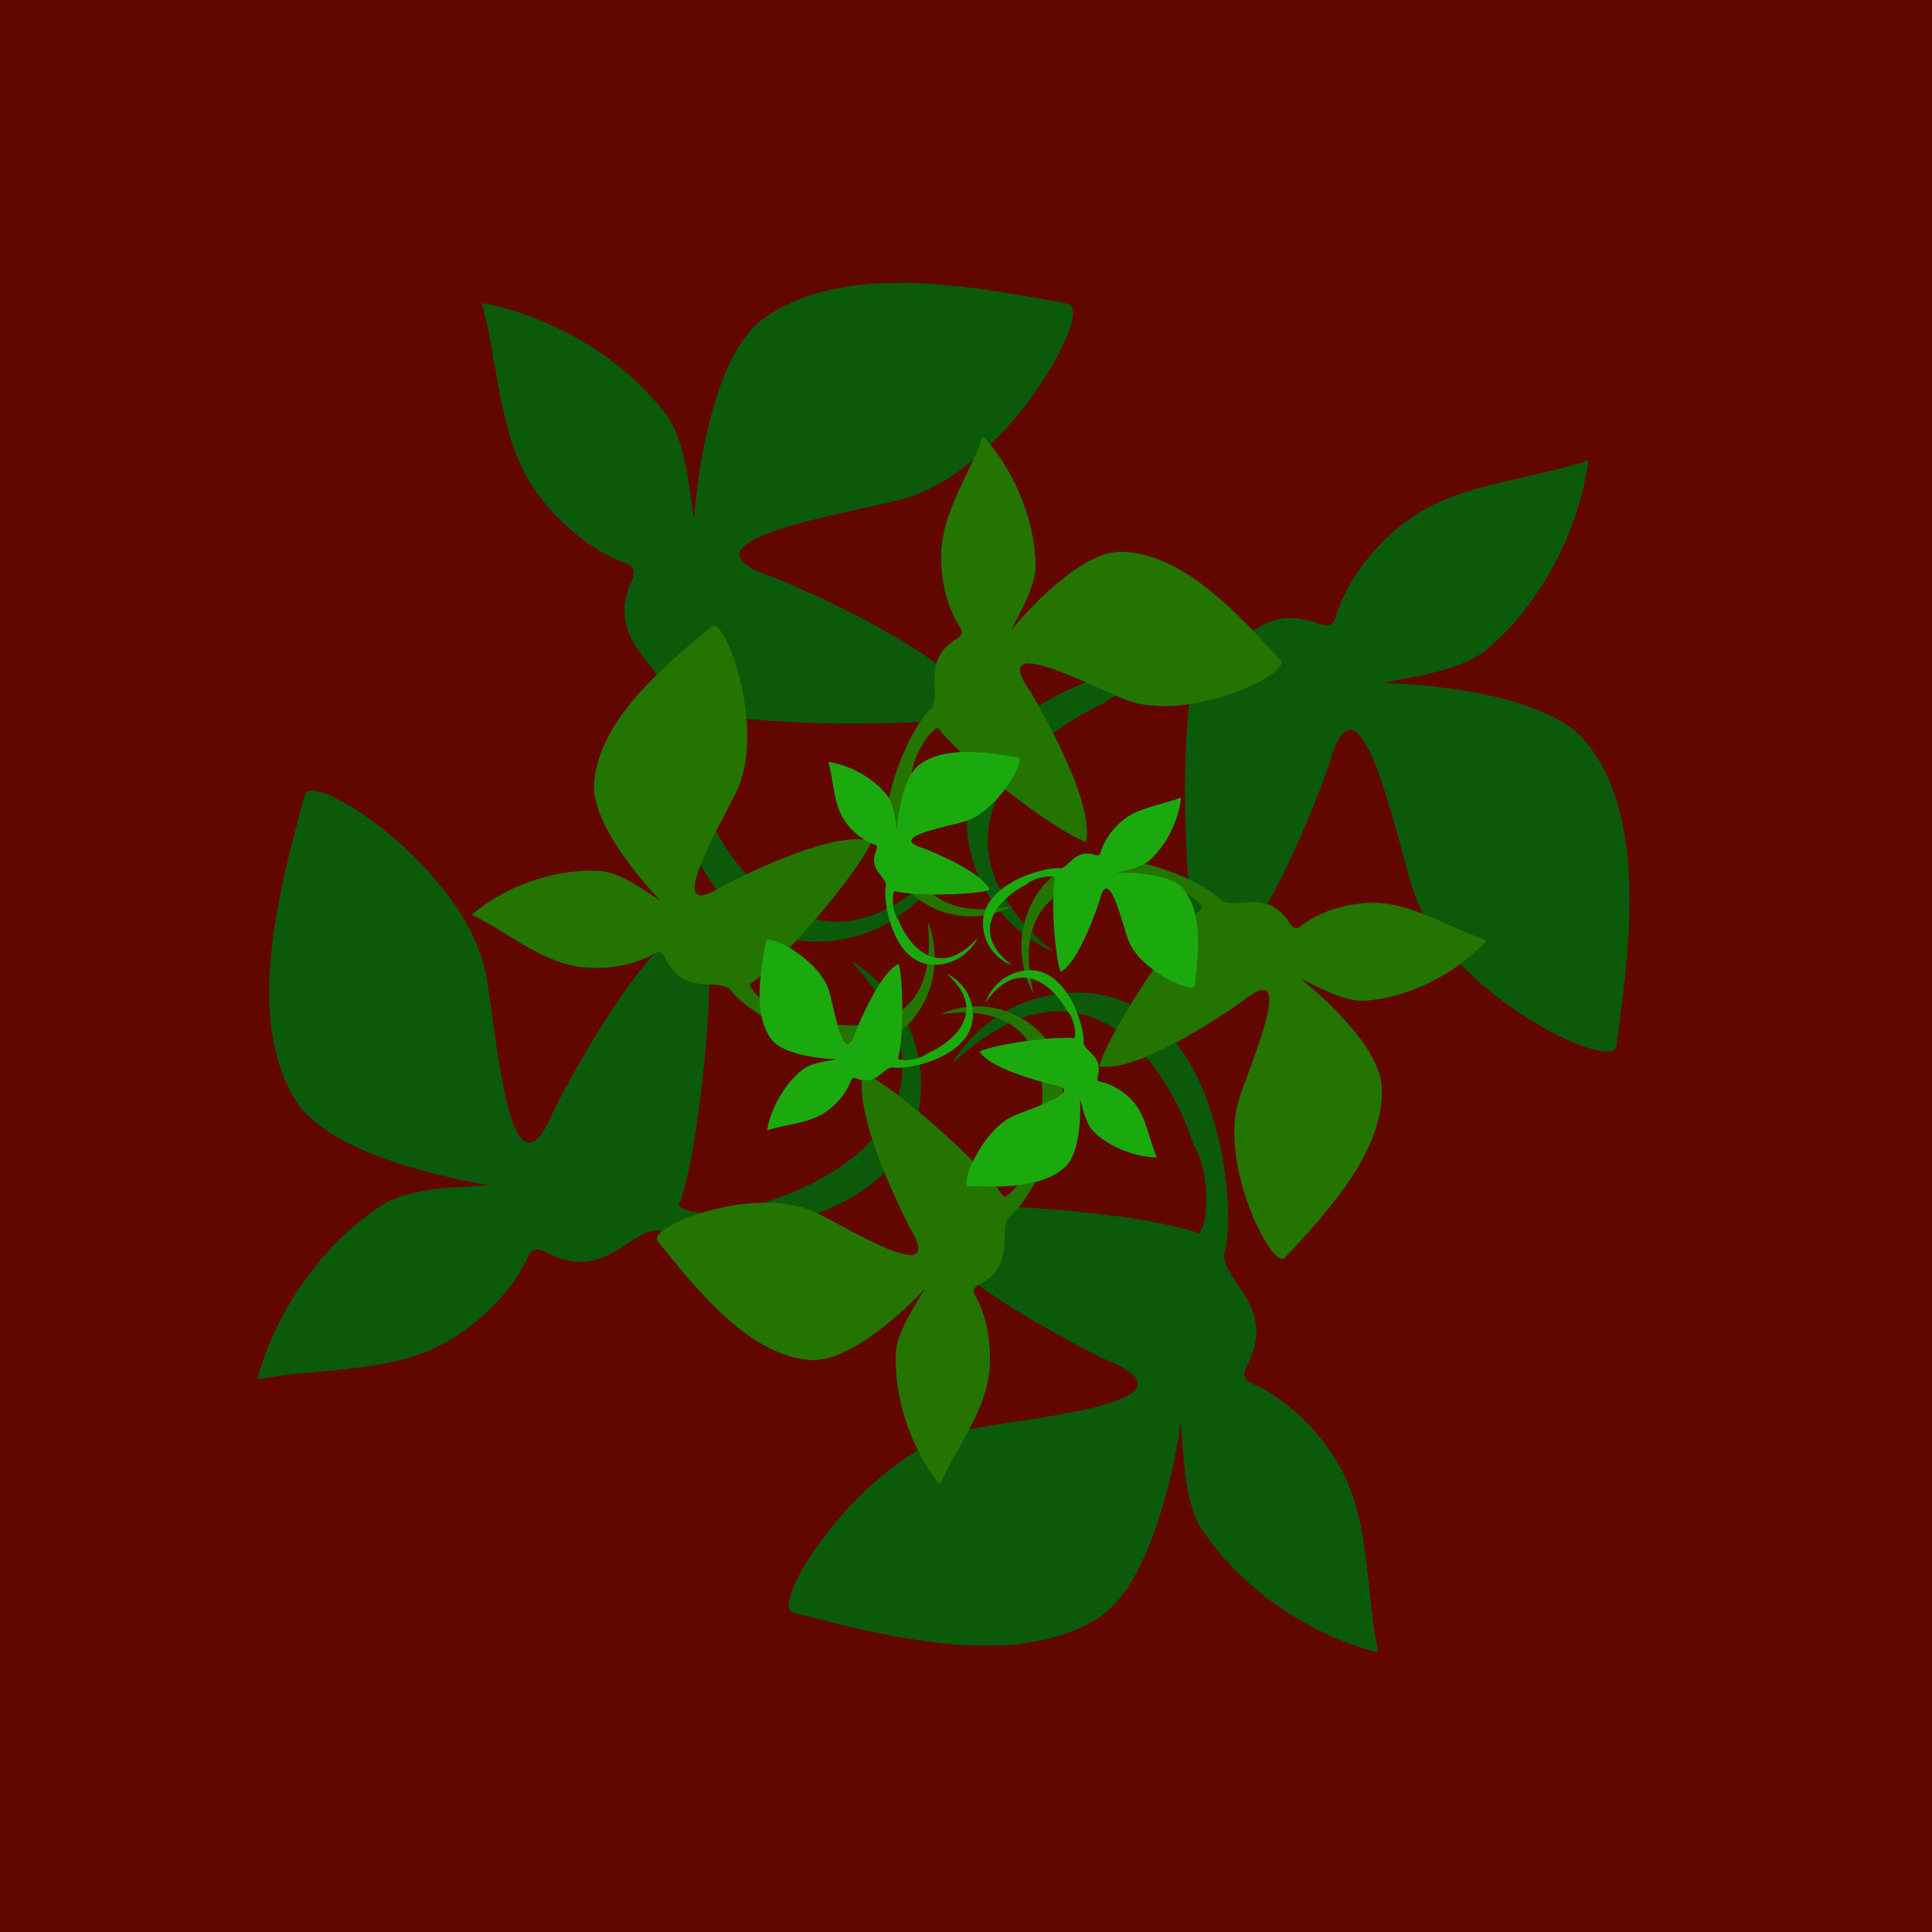 <?xml version="1.0"?>
<svg xmlns="http://www.w3.org/2000/svg" width="600" height="600" viewBox="0 0 600 600">
  <path fill="#620700" d="M-17.028-13.837h642.537v634.16H-17.028z"/>
  <g fill="#0a5a0a">
    <path d="M264.504 298.663c35.296 38.24 4.624 64.647-25.92 74.393-9.52 5.623-26.109 4.144-27.805 1.3 6.65-16.64 12.066-75.177 8.476-90.87-17.098 5.635-39.64 46.399-47.143 61.093-14.191 34.315-18.057-26.7-21.33-42.597-6.615-32.114-53.299-62.969-56.094-55.208-8.29 30.316-18.592 69.173-2.99 94.823 10.415 17.124 49.758 24.923 60.247 26.387-7.02.947-23.706.207-33.08 6.168-18.602 11.83-33.465 33.295-38.978 54.288 18.16-3.725 39.884-1.87 56.857-10.643 10.813-5.588 20.902-15.19 26.264-25.514.912-1.066 1.284-6.878 7.522-2.866 17.356 8.373 24.801-7.344 33.682-7.327 11.058 4.779 84.948.538 81.706-48.018-1.659-24.851-21.643-35.816-21.414-35.41z"/>
    <path d="M293.644 267.8c-35.307 38.23-64.074 9.76-76.223-19.91-6.363-9.04-6.21-25.695-3.51-27.612 17.116 5.302 75.9 6.038 91.256 1.209-6.98-16.596-49.41-35.818-64.655-42.127-35.336-11.411 25.178-20.126 40.762-24.656 31.486-9.151 58.523-58.145 50.564-60.313-30.88-5.848-70.435-13.022-94.76 4.573-16.24 11.747-20.88 51.586-21.503 62.158-1.503-6.921-2.095-23.613-8.784-32.483-13.274-17.6-35.855-30.706-57.22-34.529 5.16 17.806 5.042 39.608 15.138 55.828 6.432 10.334 16.806 19.626 27.525 24.149 1.136.823 6.96.731 3.457 7.27-6.964 17.967 9.296 24.136 9.987 32.99-3.882 11.404 6.231 84.721 54.375 77.621 24.64-3.634 33.978-24.427 33.59-24.167z"/>
    <path d="M326.857 295.345c-39.912-33.395-12.883-63.52 16.159-77.105 8.718-6.798 25.36-7.46 27.407-4.858-4.459 17.356-2.318 76.105 3.256 91.206 16.234-7.782 33.358-51.101 38.913-66.637 9.67-35.853 21.334 24.162 26.621 39.507 10.68 31 60.939 55.608 62.715 47.553 4.33-31.13 9.56-70.988-9.204-94.423-12.527-15.645-52.545-18.33-63.135-18.437 6.84-1.84 23.483-3.248 32.015-10.363 16.93-14.118 28.915-37.313 31.688-58.84-17.532 6.024-39.314 6.973-55.02 17.851-10.008 6.93-18.78 17.746-22.774 28.674-.767 1.174-.39 6.986-7.092 3.808-18.286-6.077-23.653 10.466-32.462 11.588-11.58-3.32-84.315 10.369-74.869 58.108 4.835 24.432 26.06 32.742 25.782 32.368zM295.849 330.298c37.773-35.796 64.581-5.474 74.728 24.94 5.747 9.444 4.486 26.051 1.666 27.785-16.727-6.43-75.33-11.077-90.974-7.28 5.859 17.022 46.915 39.026 61.707 46.335 34.498 13.739-26.461 18.407-42.313 21.89-32.024 7.035-62.262 54.12-54.466 56.813 30.423 7.89 69.412 17.68 94.854 1.744 16.986-10.64 24.267-50.082 25.593-60.59 1.04 7.007.52 23.702 6.603 32.997 12.073 18.445 33.731 33.024 54.795 38.26-3.963-18.109-2.395-39.855-11.39-56.712-5.73-10.738-15.462-20.7-25.856-25.926-1.079-.898-6.895-1.193-2.965-7.484 8.144-17.464-7.67-24.702-7.77-33.582 4.633-11.12-.578-84.948-49.088-81.068-24.827 1.986-35.528 22.112-35.124 21.878z"/>
  </g>
  <g fill="#237500">
    <path d="M288.113 286.42c3.8 33.479-21.525 35.627-40.632 29.096-6.91-.682-14.787-7.777-14.598-9.912 9.52-6.184 33.888-34.785 37.86-44.373-10.763-3.562-37.261 9.204-46.498 14.043-19.876 12.569.692-20.867 4.9-30.441 8.5-19.343-3.81-53.291-8.094-50.29-15.404 12.722-34.984 29.152-36.534 48.532-1.035 12.938 16.061 32.013 20.846 36.776-3.914-2.178-12.113-8.923-19.074-9.372-13.813-.89-29.286 4.692-39.838 13.589 10.596 4.967 20.942 14.215 32.8 16.086 7.553 1.192 16.221.006 22.757-3.36.856-.21 3.191-3.113 4.877 1.365 5.72 10.998 15.305 5.602 19.807 8.994 3.85 6.716 42.934 32.645 59.219 5.974 8.334-13.65 2.236-27.007 2.202-26.707z"/>
    <path d="M314.305 281.355c-32.044 6.575-36.137-19.298-31.349-39.47.108-7.16 6.335-15.826 8.414-15.802 6.733 9.299 36.308 32.08 45.889 35.4 2.584-11.352-11.861-37.586-17.272-46.699-13.728-19.44 20.215-.951 29.801 2.614 19.366 7.2 51.187-8.164 47.946-12.332-13.52-14.828-30.955-33.655-49.803-33.705-12.583-.034-29.65 19.068-33.871 24.369 1.792-4.199 7.656-13.169 7.535-20.363-.24-14.277-6.867-29.745-16.303-39.887-3.955 11.293-12.066 22.669-12.93 35.012-.55 7.864 1.287 16.684 5.059 23.137.273.864 3.263 3.034-.93 5.125-10.17 6.759-4.192 16.185-7.111 21.086-6.182 4.495-28.121 46.755-1.054 61.377 13.852 7.484 26.272.15 25.98.138z"/>
    <path d="M320.998 308.437c-7.933-32.699 16.915-38.182 36.677-34.235 6.937-.24 15.632 5.754 15.71 7.897-8.673 7.393-29.28 38.984-32.026 49.019 11.116 2.108 35.807-14.061 44.365-20.083 18.149-15.097 1.91 20.785-1.072 30.838-6.025 20.308 10.407 52.346 14.283 48.803 13.694-14.658 31.068-33.544 30.195-52.97-.583-12.967-19.911-29.62-25.249-33.71 4.152 1.641 13.123 7.244 20.082 6.768 13.81-.946 28.46-8.53 37.818-18.751-11.126-3.523-22.537-11.324-34.529-11.61-7.64-.182-16.088 2.141-22.15 6.344-.824.323-2.779 3.511-5.008-.707-7.041-10.15-15.875-3.529-20.762-6.297-4.654-6.15-46.64-26.69-59.472 1.916-6.567 14.64 1.141 27.08 1.138 26.778zM292.347 314.934c32.397-4.36 34.812 21.736 28.733 41.534-.57 7.137-7.342 15.356-9.415 15.19-6.118-9.74-34.158-34.502-43.503-38.473-3.311 11.15 9.41 38.317 14.221 47.782 12.443 20.34-20.232-.44-29.567-4.654-18.858-8.516-51.6 4.63-48.635 9.011 12.534 15.724 28.715 35.706 47.518 37.05 12.553.898 30.815-16.99 35.369-21.988-2.06 4.066-8.489 12.613-8.832 19.8-.682 14.262 4.932 30.15 13.693 40.918 4.675-10.996 13.502-21.79 15.16-34.047 1.056-7.808-.207-16.734-3.555-23.432-.216-.881-3.06-3.252 1.258-5.05 10.584-6.046 5.228-15.862 8.456-20.552 6.459-4.06 31.075-44.72 5.012-61.168-13.34-8.419-26.205-1.953-25.913-1.921z"/>
  </g>
  <g fill="#1baa0d">
    <path d="M303.544 291.389c-11.496 12.599-20.75 3.66-24.624-5.798-2.041-2.86-1.96-8.227-1.083-8.866 5.528 1.57 24.546 1.332 29.523-.347-2.226-5.29-15.918-11.138-20.839-13.047-11.411-3.39 8.185-6.686 13.236-8.271 10.204-3.202 19.045-19.202 16.474-19.836-9.98-1.634-22.765-3.625-30.668 2.239-5.277 3.914-6.854 16.784-7.076 20.195-.473-2.218-.633-7.59-2.78-10.393-4.262-5.562-11.543-9.6-18.448-10.66 1.635 5.694 1.556 12.718 4.792 17.86 2.061 3.277 5.4 6.187 8.86 7.557.366.256 2.25.18 1.104 2.314-2.287 5.843 2.963 7.7 3.17 10.545-1.278 3.705 1.855 27.239 17.445 24.563 7.98-1.37 11.04-8.142 10.914-8.055z"/>
    <path d="M314.199 299.686c-13.18-10.025-4.68-20.203 4.604-25.096 2.765-2.344 8.142-2.856 8.825-2.056-1.301 5.664-.135 24.525 1.79 29.283 5.188-2.796 10.377-17.04 12.049-22.138 2.838-11.708 7.096 7.39 8.93 12.23 3.705 9.781 20.16 16.793 20.669 14.17 1.15-10.093 2.519-23.009-3.74-30.21-4.178-4.808-17.144-4.952-20.57-4.796 2.198-.715 7.57-1.467 10.272-3.91 5.362-4.846 9.051-12.524 9.774-19.499-5.622 2.254-12.66 2.951-17.652 6.733-3.181 2.41-5.931 6.047-7.135 9.634-.238.392-.07 2.255-2.263 1.353-5.964-1.626-7.566 3.793-10.407 4.312-3.772-.86-27.188 4.853-23.747 20.04 1.761 7.774 8.694 10.065 8.6 9.95z"/>
    <path d="M306.104 311.257c9.823-13.915 20.189-6.27 25.266 2.579 2.402 2.564 3.013 7.875 2.222 8.618-5.706-.843-24.612 1.823-29.352 4.118 2.9 4.94 17.286 8.967 22.432 10.223 11.8 1.89-7.287 7.65-12.112 9.862-9.748 4.468-16.488 21.402-13.846 21.7 10.148.337 23.134.67 30.248-6.133 4.749-4.541 4.66-17.455 4.44-20.852.758 2.13 1.61 7.415 4.11 9.909 4.96 4.949 12.73 8.008 19.743 8.17-2.363-5.414-3.19-12.362-7.075-17.028-2.475-2.973-6.175-5.42-9.796-6.331-.397-.206-2.264.11-1.398-2.144 1.524-6.065-3.942-7.227-4.515-10.012.795-3.822-5.36-26.668-20.538-22.031-7.768 2.372-9.943 9.454-9.829 9.352zM294.085 302.5c12.453 10.896 3.31 20.509-6.262 24.786-2.91 2.16-8.299 2.315-8.926 1.47 1.675-5.576 1.775-24.512.176-29.397-5.353 2.451-11.472 16.35-13.477 21.336-3.609 11.517-6.571-7.859-8.074-12.821-3.035-10.025-18.95-18.127-19.633-15.538-1.82 10.015-4.047 22.838 1.703 30.454 3.839 5.084 16.74 6.087 20.162 6.158-2.236.57-7.635.965-10.49 3.228-5.663 4.49-9.85 11.922-11.036 18.848 5.749-1.88 12.803-2.11 18.027-5.561 3.329-2.198 6.31-5.653 7.749-9.16.263-.375.22-2.25 2.343-1.202 5.83 2.02 7.788-3.29 10.65-3.621 3.7 1.11 27.398-3.05 24.987-18.463-1.234-7.889-7.984-10.64-7.899-10.518z"/>
  </g>
</svg>
